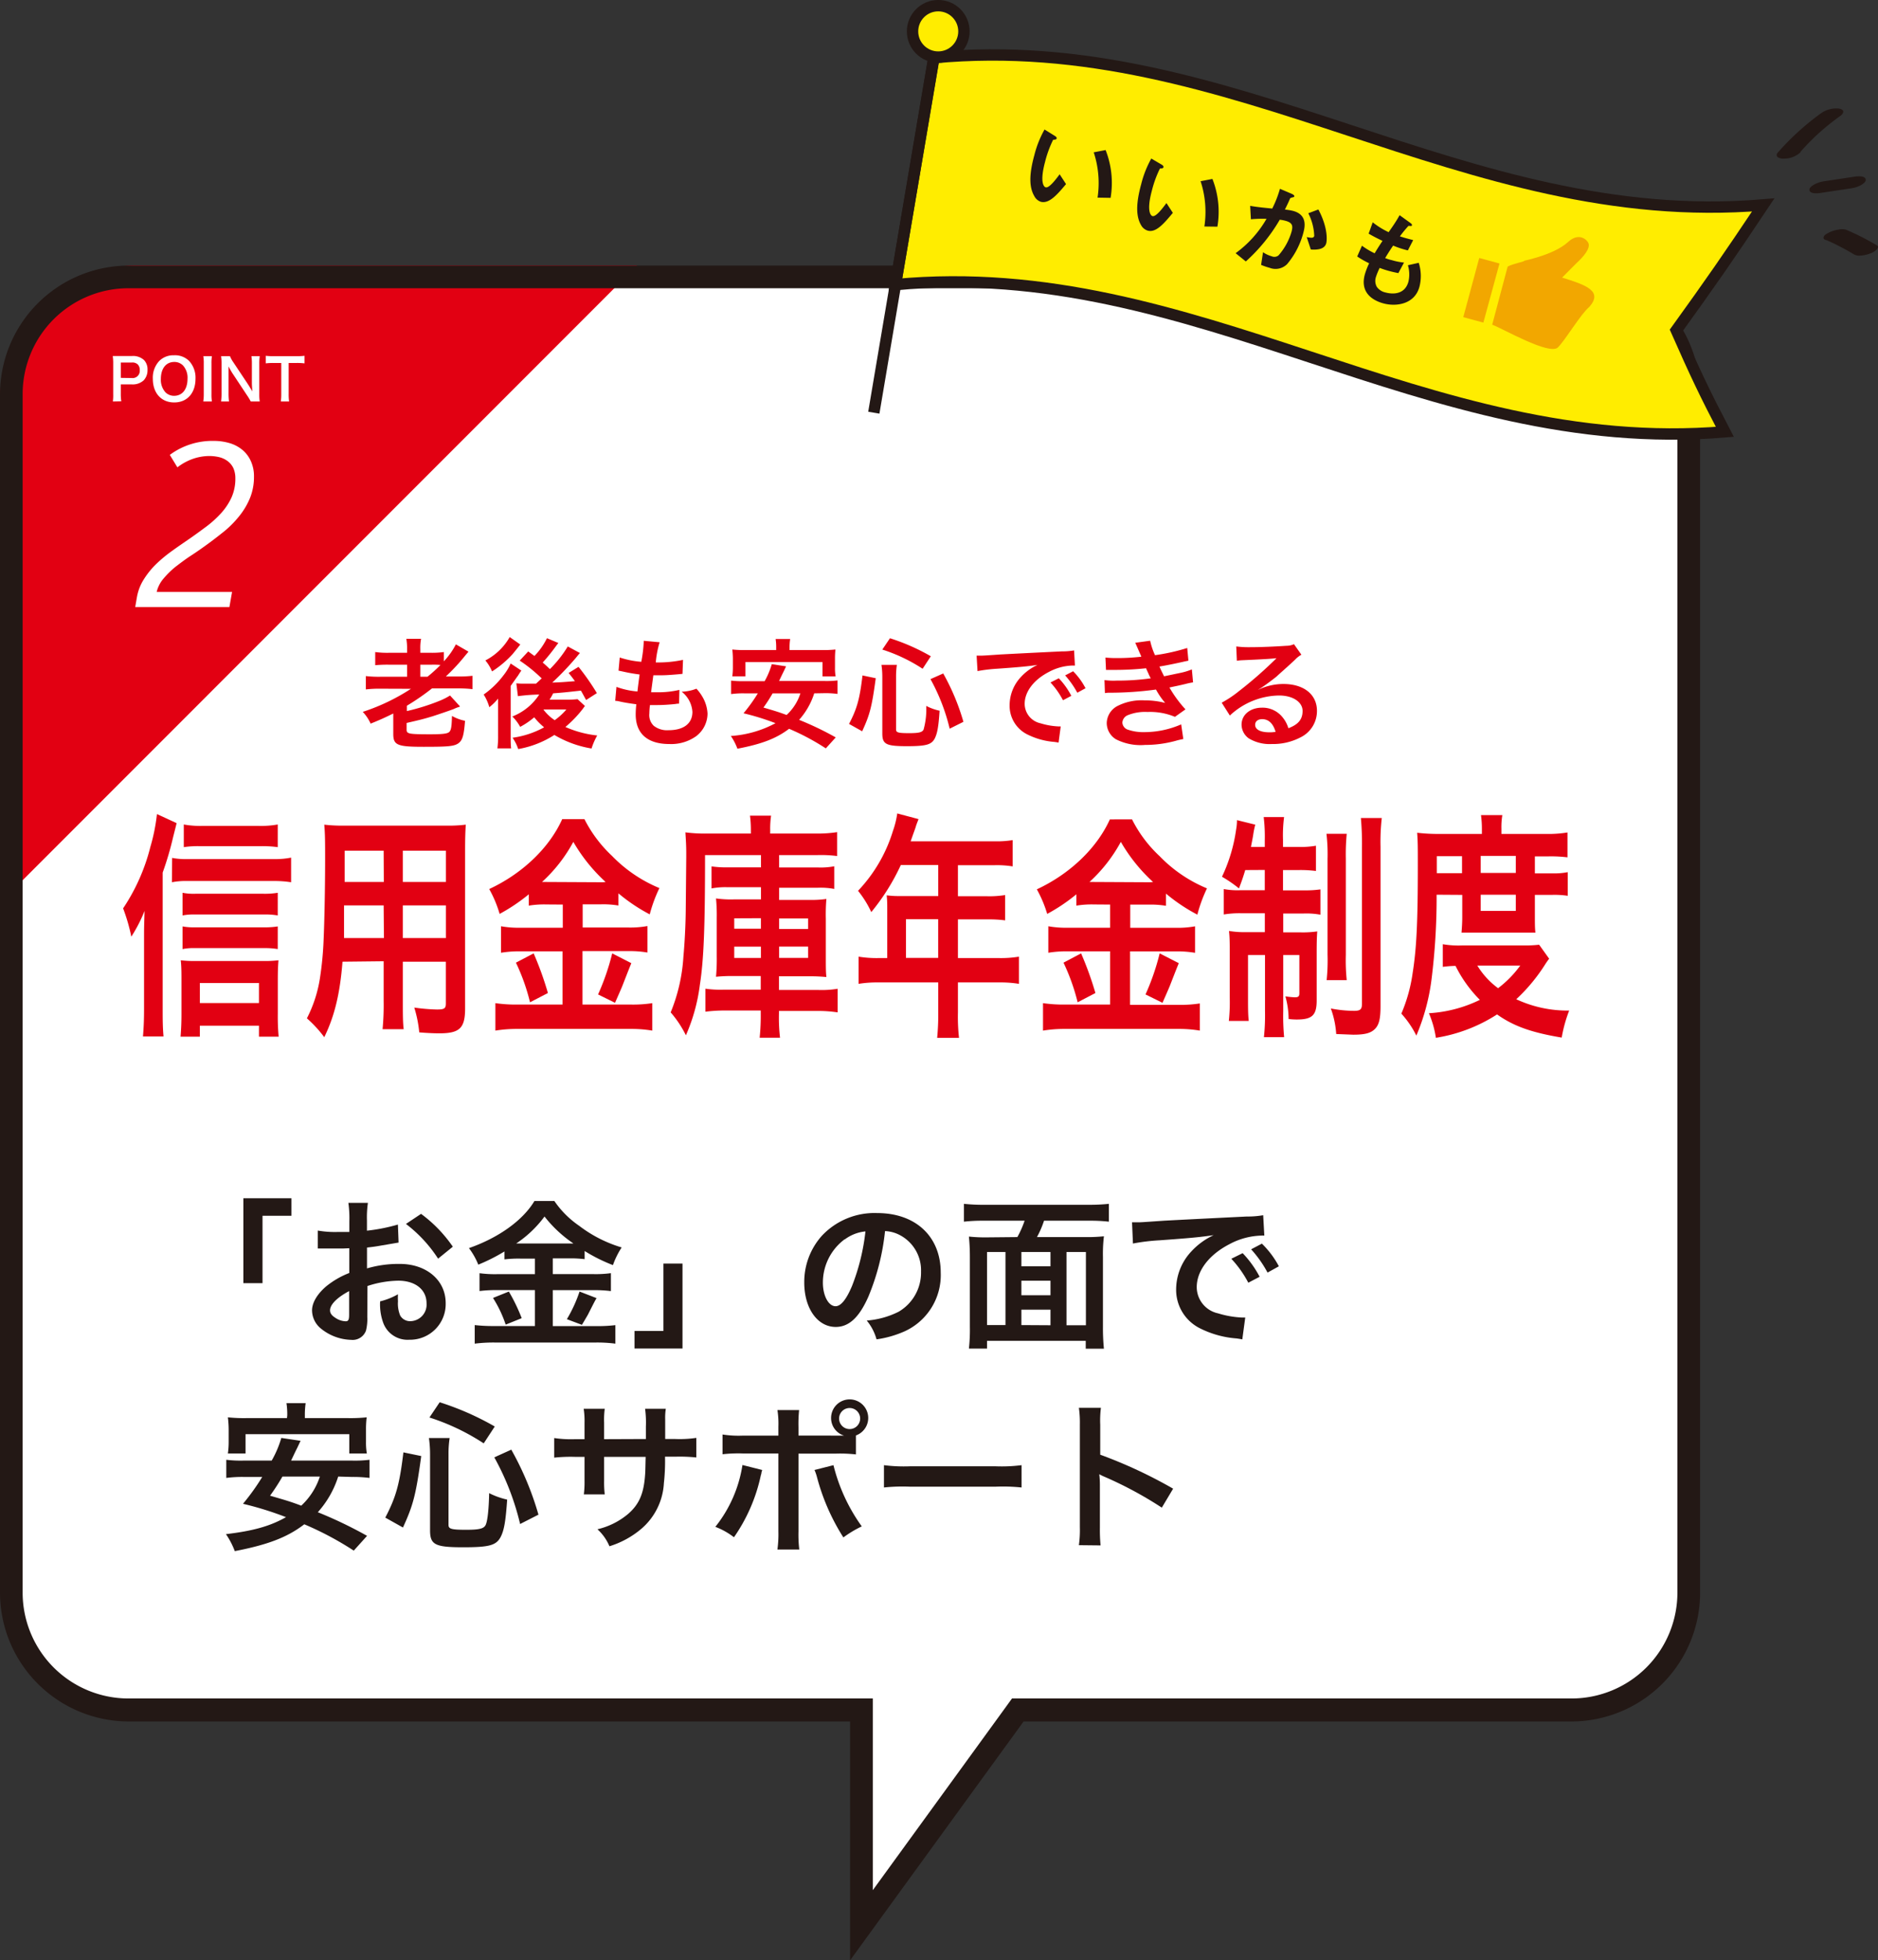 <svg xmlns="http://www.w3.org/2000/svg" viewBox="0 0 331.79 346.15"><rect x="0" y="0" width="331.79" height="346.15" fill="#333333" stroke="none"/><defs><style>.cls-1{fill:#fff;}.cls-2{fill:#e20012;}.cls-3{fill:#231815;}.cls-4{fill:#ffed00;}.cls-4,.cls-5{stroke:#231815;stroke-miterlimit:10;stroke-width:2.01px;}.cls-5{fill:none;}.cls-6{fill:#f2a700;}</style></defs><g id="レイヤー_2" data-name="レイヤー 2"><g id="レイヤー_4" data-name="レイヤー 4"><path class="cls-1" d="M152.19,302H22.7A20.71,20.71,0,0,1,2,281.26V69.58A20.71,20.71,0,0,1,22.7,48.89h255a20.72,20.72,0,0,1,20.69,20.69V281.26A20.72,20.72,0,0,1,277.67,302H179.81l-27.62,38Z"/><path class="cls-2" d="M24.05,46.88A24.13,24.13,0,0,0,0,70.94v88.5L112.55,46.88Z"/><path class="cls-3" d="M277.67,50.9a18.7,18.7,0,0,1,18.68,18.68V281.26a18.7,18.7,0,0,1-18.68,18.68H178.79l-1.2,1.66L154.2,333.79V299.94H22.7A18.7,18.7,0,0,1,4,281.26V69.58A18.7,18.7,0,0,1,22.7,50.9h255m0-4H22.7A22.77,22.77,0,0,0,0,69.58V281.26A22.77,22.77,0,0,0,22.7,304H150.18v42.19L180.84,304h96.83a22.76,22.76,0,0,0,22.69-22.7V69.58a22.76,22.76,0,0,0-22.69-22.7Z"/><path class="cls-2" d="M67.18,121.62a19.88,19.88,0,0,0-2.55.13v-2.36a19.6,19.6,0,0,0,2.55.12h4.74v-2.13h-3.2a24.13,24.13,0,0,0-2.43.09v-2.32a16.24,16.24,0,0,0,2.45.13h3.18v-.61a10.34,10.34,0,0,0-.13-1.86h2.6a8.85,8.85,0,0,0-.13,1.9v.57h1.83a15.8,15.8,0,0,0,2.32-.13v1.64a13,13,0,0,0,2.13-3l2.23,1.29-.59.7a34.84,34.84,0,0,1-3.41,3.68h2.3a18.46,18.46,0,0,0,2.4-.12v2.36a20.17,20.17,0,0,0-2.51-.13H76.32a41.94,41.94,0,0,1-4.44,3.06v.94a37.63,37.63,0,0,0,5.63-1.75,11.82,11.82,0,0,0,2-1l1.77,1.94a2.3,2.3,0,0,1-.4.15,5.9,5.9,0,0,0-.72.3c-.65.25-2.67.94-3.73,1.28-1.62.49-2.19.63-4.59,1.18v1.2c0,.72.38.8,4.17.8,2.19,0,3.08-.1,3.39-.44s.4-.95.45-2.8a7.77,7.77,0,0,0,2.31.86c-.21,2.66-.46,3.48-1.22,4s-2,.59-6.09.59c-4.68,0-5.37-.29-5.37-2.29V126c-1.46.72-2.34,1.12-4,1.79a7.49,7.49,0,0,0-1.39-2.08,35.84,35.84,0,0,0,8.51-4.07Zm8.34-2.11a25.78,25.78,0,0,0,2.3-2.08,12.82,12.82,0,0,0-1.56-.05h-2v2.13Z"/><path class="cls-2" d="M88,123.37a10.21,10.21,0,0,1-1.55,1.52,8.38,8.38,0,0,0-1-2.24,15.44,15.44,0,0,0,3.5-3.39,9.61,9.61,0,0,0,1.27-2.09l1.89,1.25c-.19.25-.38.55-.57.86,0,0-.12.17-.25.34-.38.55-.9,1.26-1.07,1.52v8.53c0,1.18,0,1.79.08,2.49H87.88a16.8,16.8,0,0,0,.12-2.32V126Zm3.92-9.55c-.78,1-.8,1-1.32,1.65a17.88,17.88,0,0,1-3.67,3.1,7.35,7.35,0,0,0-1.18-1.94,10.42,10.42,0,0,0,4.3-4.13Zm6.73-.27c-.19.23-.19.23-.55.72A33.49,33.49,0,0,1,95.88,117c.59.51.8.7,1.27,1.16a20.84,20.84,0,0,0,3.16-4l2.15,1.16c-.15.15-.3.34-.76.9a51.55,51.55,0,0,1-4.13,4.32c1.64-.06,1.64-.06,4-.25-.33-.46-.52-.72-1.11-1.45l1.75-1.08a42,42,0,0,1,3.24,4.64l-1.9,1.22c-.5-.91-.63-1.16-.92-1.66-3,.33-3,.33-4.91.48a8.94,8.94,0,0,1-.63,1.12h3.24a16.9,16.9,0,0,0,1.71-.09l1.3,1.2c-.14.19-.19.24-.33.45a20.22,20.22,0,0,1-3.12,3.26,18.8,18.8,0,0,0,5.62,1.5,11.88,11.88,0,0,0-1,2.3,18.82,18.82,0,0,1-6.57-2.39,17.33,17.33,0,0,1-6.39,2.49,7.45,7.45,0,0,0-1-2,16,16,0,0,0,5.58-1.84,11.87,11.87,0,0,1-1.75-1.77,13.58,13.58,0,0,1-2.48,1.69,7.46,7.46,0,0,0-1.39-1.83,10,10,0,0,0,4.76-3.88,32.25,32.25,0,0,0-3.77.29l-.28-2.27a12.29,12.29,0,0,0,1.29.06h.76c.31,0,.31,0,1.43,0l1-.93a27,27,0,0,0-3.88-3.14l1.5-1.62,1.1.8a12,12,0,0,0,2.21-3.14ZM96,125.29a7.92,7.92,0,0,0,2,1.89,11.23,11.23,0,0,0,2.06-1.89Z"/><path class="cls-2" d="M108.91,121.3a13.91,13.91,0,0,0,3.71.81c.08-.76.27-2.18.38-3a29.61,29.61,0,0,1-3-.53l-.72-.15.21-2.32a16.06,16.06,0,0,0,3.81.76,24.37,24.37,0,0,0,.43-3.5.64.64,0,0,0,0-.21l2.81.26a16.85,16.85,0,0,0-.68,3.56,21.06,21.06,0,0,0,4.81-.45l-.09,2.47-.84.08c-1.52.13-2.19.17-3,.17l-1.31,0c-.21,1.54-.27,2-.4,3l1,0a16.53,16.53,0,0,0,4-.42l-.06,2.43a2.8,2.8,0,0,0-.63.06c-.93.1-2.17.19-3.17.19-.33,0-.52,0-1.34,0a13.21,13.21,0,0,0-.11,1.49,2.61,2.61,0,0,0,.78,2.17,3.81,3.81,0,0,0,2.61.78c2.68,0,4.22-1.18,4.22-3.24a4.9,4.9,0,0,0-1.9-3.56,7.86,7.86,0,0,0,2.61-.53,7.78,7.78,0,0,1,1,1.33A6.51,6.51,0,0,1,125,126a5.05,5.05,0,0,1-2,4,7.61,7.61,0,0,1-4.76,1.39c-3.84,0-5.93-1.84-5.93-5.23a15.37,15.37,0,0,1,.11-1.79c-1.26-.17-2.09-.3-2.93-.49a3.76,3.76,0,0,0-.8-.12Z"/><path class="cls-2" d="M143.85,122.44a12.85,12.85,0,0,1-2.67,4.68,55,55,0,0,1,6.47,3.1l-1.75,1.94a41.73,41.73,0,0,0-6.49-3.46c-2.26,1.71-4.77,2.68-9.13,3.52a10,10,0,0,0-1.16-2.25,19.35,19.35,0,0,0,7.89-2.26,44.28,44.28,0,0,0-5.65-1.75,29.49,29.49,0,0,0,2.53-3.52h-2.43a15.17,15.17,0,0,0-2.29.13v-2.38a16,16,0,0,0,2.29.1h3.63a13.81,13.81,0,0,0,1.26-3l2.53.38-.42.89c-.27.54-.27.54-.82,1.7h8a16,16,0,0,0,2.32-.1v2.38a15.89,15.89,0,0,0-2.32-.13Zm-6.72-8a9.8,9.8,0,0,0-.1-1.6h2.57a10,10,0,0,0-.11,1.58v.38h5.69a20.81,20.81,0,0,0,2.42-.1,14.06,14.06,0,0,0-.08,1.62v1.56a8.29,8.29,0,0,0,.11,1.56h-2.32v-2.53H131.7v2.53h-2.32a11.8,11.8,0,0,0,.1-1.56v-1.56a15.14,15.14,0,0,0-.1-1.62,20.6,20.6,0,0,0,2.42.1h5.33Zm-.63,8a28.34,28.34,0,0,1-1.62,2.51c2.08.61,2.59.76,4.09,1.31a8.89,8.89,0,0,0,2.44-3.82Z"/><path class="cls-2" d="M150,127.84c1.41-2.7,1.88-4.37,2.38-8.56l2.34.49c-.69,5.1-1.05,6.44-2.4,9.37Zm8.31,1c0,.52.4.63,2.33.63,1.69,0,2.3-.15,2.53-.63a13.39,13.39,0,0,0,.47-4.18,9.46,9.46,0,0,0,2.36.85c-.19,2.84-.4,4-.87,4.93-.59,1.07-1.52,1.33-4.89,1.33-3.73,0-4.36-.34-4.36-2.26v-9.95a14.59,14.59,0,0,0-.15-2.15h2.72a13.92,13.92,0,0,0-.14,2.09ZM163,118.1a28.93,28.93,0,0,0-7.12-3.39l1.35-2a36.49,36.49,0,0,1,7.22,3.18Zm4.78,10.58a34.63,34.63,0,0,0-3.39-8.75l2.25-1a39.76,39.76,0,0,1,3.57,8.54Z"/><path class="cls-2" d="M172.54,115.78l.8,0c.38,0,.38,0,3.48-.21,1.54-.08,5.14-.27,10.77-.54a12.39,12.39,0,0,0,2.17-.17l.15,2.67-.45,0a9.39,9.39,0,0,0-4.17,1.14c-2.68,1.39-4.26,3.5-4.26,5.63a3.54,3.54,0,0,0,2.81,3.43,12.59,12.59,0,0,0,3.14.55s.21,0,.42,0l-.38,2.86c-.28-.06-.32-.06-.72-.12a12.89,12.89,0,0,1-4.93-1.39,5.64,5.64,0,0,1-3-5.08,7.31,7.31,0,0,1,2-5,9.14,9.14,0,0,1,2.93-2.13c-1.71.25-3,.38-7.1.67a28.3,28.3,0,0,0-3.5.42Zm14.52,4a13.3,13.3,0,0,1,2.21,3.1l-1.47.78a14.47,14.47,0,0,0-2.21-3.14Zm3.27,2.55a16.07,16.07,0,0,0-2.15-3.06l1.41-.73a12.08,12.08,0,0,1,2.19,3Z"/><path class="cls-2" d="M195.3,116.12a18.46,18.46,0,0,0,2,.09,37.13,37.13,0,0,0,4.34-.24,4.61,4.61,0,0,0-.23-.54c-.53-1.23-.82-1.88-.85-1.92l2.64-.36a11.85,11.85,0,0,0,.86,2.55,34.58,34.58,0,0,0,5.69-1.27l.21,2.24-.71.15c-1.42.33-3.75.8-4.41.88.34.78.47,1,.82,1.73l2.91-.61a11,11,0,0,0,2-.61l.21,2.29c-.4.07-.84.15-1.32.28-.87.21-1.56.36-2.07.46l-.78.17a21.39,21.39,0,0,0,2.83,3.86l-1.86,1.32a11.38,11.38,0,0,0-4.85-.86,8.13,8.13,0,0,0-3.54.59,1.52,1.52,0,0,0-.9,1.29,1.4,1.4,0,0,0,.9,1.22,8.4,8.4,0,0,0,3,.46,16.34,16.34,0,0,0,6.49-1.37l.38,2.59a13,13,0,0,0-1.37.32,20.49,20.49,0,0,1-5.4.72,9.59,9.59,0,0,1-5.14-1,3.38,3.38,0,0,1-1.62-2.88,3.5,3.5,0,0,1,1.77-2.93,9.35,9.35,0,0,1,4.91-1.06,14.18,14.18,0,0,1,3.64.45,13.76,13.76,0,0,1-1.62-2.36,60.75,60.75,0,0,1-8.15.56c-.36,0-.51,0-.87.07l-.08-2.3a11.71,11.71,0,0,0,2.17.09,42,42,0,0,0,6-.4c-.12-.26-.21-.38-.38-.78s-.27-.57-.44-1a50.65,50.65,0,0,1-5.65.29c-.88,0-1,0-1.43,0Z"/><path class="cls-2" d="M222.33,121.79a10.23,10.23,0,0,1,4.42-1c3.6,0,5.92,1.85,5.92,4.74a5.16,5.16,0,0,1-2.86,4.66,10.45,10.45,0,0,1-5.1,1.2,7.15,7.15,0,0,1-4.09-1,3,3,0,0,1-1.27-2.42c0-1.75,1.52-3,3.63-3a4.52,4.52,0,0,1,3.64,1.73,5.42,5.42,0,0,1,1,1.9c1.75-.66,2.51-1.56,2.51-3.06s-1.62-2.72-4.17-2.72a13,13,0,0,0-8.68,3.54l-1.44-2.27a19.64,19.64,0,0,0,3-2,72.61,72.61,0,0,0,6.3-5.48l.38-.38,0,0c-.8.1-2.14.19-6,.36a7.51,7.51,0,0,0-1,.1l-.11-2.53a18.08,18.08,0,0,0,2.49.13c1.79,0,4.36-.11,6.41-.25a3.14,3.14,0,0,0,1.3-.28l1.31,1.86a4.39,4.39,0,0,0-1.1.86c-1.05,1-2.59,2.34-3.3,3-.38.32-1.9,1.46-2.32,1.73a8.1,8.1,0,0,1-.87.55ZM223,127c-.76,0-1.25.38-1.25,1,0,.84.95,1.32,2.51,1.32a6,6,0,0,0,1.1-.08C224.94,127.79,224.14,127,223,127Z"/><path class="cls-3" d="M43,226.6v-15h8.48v3.1H46.38V226.6Z"/><path class="cls-3" d="M64.89,232.56a8.45,8.45,0,0,1-.23,2.41,2.5,2.5,0,0,1-2.61,1.64,8.82,8.82,0,0,1-5.36-2,4.18,4.18,0,0,1-1.56-3.21c0-1.33.88-2.83,2.44-4.19a15.06,15.06,0,0,1,4.14-2.41l0-4.37-1.16.05c-.43,0-.82,0-1.53,0l-1.56,0-.71,0c-.12,0-.34,0-.6,0l0-3.17a17.57,17.57,0,0,0,3.44.25c.28,0,.59,0,1,0l1.13,0v-1.88a19.68,19.68,0,0,0-.17-3.26H65a17.58,17.58,0,0,0-.17,3.09v1.82a32.2,32.2,0,0,0,5.47-1.08l.12,3.18-3,.51c-.94.17-1.5.25-2.58.37v3.68a19.88,19.88,0,0,1,5.78-.79c4.74,0,8.12,2.89,8.12,6.92a6.3,6.3,0,0,1-6.44,6.47,4.57,4.57,0,0,1-4.65-3.15,9.41,9.41,0,0,1-.49-3.63,12.12,12.12,0,0,0,3.15-1.25,11.23,11.23,0,0,0,0,1.25,5.56,5.56,0,0,0,.39,2.5,2,2,0,0,0,1.79,1,2.92,2.92,0,0,0,2.87-3.15c0-2.44-2-4-5-4a18.25,18.25,0,0,0-5.44.94ZM61.68,228c-2.13,1.13-3.37,2.38-3.37,3.4,0,.49.28.91.93,1.31a3.4,3.4,0,0,0,1.82.62c.48,0,.62-.25.62-1.19Zm15.72-5.73a24.28,24.28,0,0,0-5.68-6.13l2.67-1.78A24.18,24.18,0,0,1,80,220.16Z"/><path class="cls-3" d="M91.9,222.26a20.38,20.38,0,0,0-2.78.14V221a31.66,31.66,0,0,1-4.62,2.33,12.64,12.64,0,0,0-1.65-2.92c5.28-1.85,9.53-4.91,11.57-8.32h3.52a16.76,16.76,0,0,0,4.37,4.37,23.3,23.3,0,0,0,7.52,3.83,14.37,14.37,0,0,0-1.54,3.12,29,29,0,0,1-5-2.49v1.44a19.93,19.93,0,0,0-2.78-.14H97.66V225h7.17a19.44,19.44,0,0,0,3.1-.17V228a23.19,23.19,0,0,0-3.13-.17H97.66v6.35h7.71a25.44,25.44,0,0,0,3.35-.17v3.27a24.77,24.77,0,0,0-3.4-.2H87.39a26.48,26.48,0,0,0-3.52.2V234a29.23,29.23,0,0,0,3.52.17h7.12v-6.35H87.79a24,24,0,0,0-3.07.17v-3.15a20.15,20.15,0,0,0,3.09.17h6.7v-2.75Zm-2,5.82a31.93,31.93,0,0,1,2.27,4.7l-2.83,1.14a21.16,21.16,0,0,0-2.24-4.71Zm1.93-8.49,8.8,0a6.73,6.73,0,0,0,.68,0,22.37,22.37,0,0,1-5.11-4.76,19.88,19.88,0,0,1-5,4.76Zm13.56,9.65c-.37.65-.37.65-1.42,2.72-.08.17-.19.37-1.16,2l-2.66-1a24.71,24.71,0,0,0,2.24-4.88Z"/><path class="cls-3" d="M120.58,223.14v15H112.1v-3.1h5.11V223.14Z"/><path class="cls-3" d="M153.41,229c-1.62,3.66-3.43,5.33-5.76,5.33-3.23,0-5.56-3.29-5.56-7.85a12.21,12.21,0,0,1,3.12-8.26,12.74,12.74,0,0,1,9.76-4c6.81,0,11.23,4.14,11.23,10.52a10.91,10.91,0,0,1-6.89,10.58,18.4,18.4,0,0,1-4.45,1.2,8.92,8.92,0,0,0-1.73-3.32,15.13,15.13,0,0,0,5.64-1.56,8,8,0,0,0,3.95-7.09,7,7,0,0,0-3.49-6.3,6.18,6.18,0,0,0-2.87-.85A41.06,41.06,0,0,1,153.41,229Zm-4.17-10.16a9.53,9.53,0,0,0-3.86,7.66c0,2.33,1,4.17,2.24,4.17.94,0,1.91-1.19,2.93-3.63a37.66,37.66,0,0,0,2.35-9.58A7.24,7.24,0,0,0,149.24,218.88Z"/><path class="cls-3" d="M179.74,218.46a17.57,17.57,0,0,0,1.28-2.89h-7.23a29,29,0,0,0-3.49.17v-3.15a31.47,31.47,0,0,0,3.46.17h18.69a32.54,32.54,0,0,0,3.46-.17v3.15a29.17,29.17,0,0,0-3.46-.17h-8a16.59,16.59,0,0,1-1.25,2.89h8.48a27.81,27.81,0,0,0,3.35-.14,26.5,26.5,0,0,0-.17,3.66v12.34a36.65,36.65,0,0,0,.17,3.85h-3.21v-1.39H174.38v1.37h-3.2a30.21,30.21,0,0,0,.17-3.86V222c0-1.39-.06-2.47-.17-3.63a27.42,27.42,0,0,0,3.34.14Zm-2.1,2.64h-3.26V234h3.26Zm2.81,2.52h5.14V221.1h-5.14Zm5.14,2.55h-5.14v2.56h5.14Zm0,7.86v-2.75h-5.14V234Zm2.83,0h3.43V221.1h-3.43Z"/><path class="cls-3" d="M200,215.85c.62,0,.93,0,1.07,0,.52,0,.52,0,4.69-.29,2.07-.11,6.92-.36,14.49-.73a16,16,0,0,0,2.92-.23l.2,3.6a4.16,4.16,0,0,0-.6,0,12.59,12.59,0,0,0-5.61,1.54c-3.6,1.87-5.73,4.7-5.73,7.57a4.76,4.76,0,0,0,3.77,4.62,17.05,17.05,0,0,0,4.23.74s.28,0,.57,0l-.52,3.86c-.36-.08-.42-.08-1-.17a17.21,17.21,0,0,1-6.64-1.87,7.59,7.59,0,0,1-4.05-6.84,9.86,9.86,0,0,1,2.69-6.66,12.56,12.56,0,0,1,3.94-2.87c-2.29.34-4,.51-9.56.91a35.12,35.12,0,0,0-4.7.57Zm19.54,5.45a18.1,18.1,0,0,1,3,4.17l-2,1.05a19.18,19.18,0,0,0-3-4.23Zm4.4,3.43a20.43,20.43,0,0,0-2.9-4.11l1.9-1a16.12,16.12,0,0,1,3,4Z"/><path class="cls-3" d="M59.75,260.75a17.28,17.28,0,0,1-3.6,6.3,75.21,75.21,0,0,1,8.7,4.17l-2.35,2.61a56,56,0,0,0-8.74-4.65c-3,2.3-6.41,3.6-12.28,4.74a14.12,14.12,0,0,0-1.56-3c4.82-.57,7.83-1.42,10.61-3a57.8,57.8,0,0,0-7.6-2.36,40.13,40.13,0,0,0,3.4-4.74H43.07a22.22,22.22,0,0,0-3.09.17v-3.2a21,21,0,0,0,3.09.14H48a18.29,18.29,0,0,0,1.7-4l3.4.51-.56,1.19c-.37.74-.37.74-1.11,2.3H62.16a21.1,21.1,0,0,0,3.12-.14v3.2a23.34,23.34,0,0,0-3.12-.17Zm-9-10.8a12.91,12.91,0,0,0-.14-2.16H54a14.22,14.22,0,0,0-.14,2.13v.51h7.66a27.52,27.52,0,0,0,3.26-.14,17.07,17.07,0,0,0-.12,2.18v2.1a11.2,11.2,0,0,0,.15,2.1H61.71v-3.4H43.38v3.4H40.26a14.27,14.27,0,0,0,.14-2.1v-2.1a18.38,18.38,0,0,0-.14-2.18,27.1,27.1,0,0,0,3.26.14H50.7Zm-.85,10.8a37.5,37.5,0,0,1-2.19,3.38c2.81.82,3.49,1,5.51,1.76a12.07,12.07,0,0,0,3.29-5.14Z"/><path class="cls-3" d="M68.07,268c1.9-3.64,2.52-5.88,3.2-11.52l3.15.65c-.94,6.87-1.42,8.68-3.23,12.62Zm11.17,1.3c0,.71.54.85,3.15.85,2.27,0,3.09-.2,3.41-.85s.56-2.67.62-5.62a13.55,13.55,0,0,0,3.18,1.14c-.26,3.83-.54,5.45-1.17,6.64-.79,1.44-2,1.78-6.58,1.78-5,0-5.87-.45-5.87-3V256.84a20.56,20.56,0,0,0-.2-2.89h3.66a17.74,17.74,0,0,0-.2,2.8Zm6.22-14.41a39.3,39.3,0,0,0-9.59-4.57l1.81-2.69a49.73,49.73,0,0,1,9.73,4.28Zm6.43,14.24a46.22,46.22,0,0,0-4.56-11.77l3-1.36a53.31,53.31,0,0,1,4.8,11.48Z"/><path class="cls-3" d="M114.11,254.12l0-1.28v-.91a18.63,18.63,0,0,0-.14-3.15h3.66a10.19,10.19,0,0,0-.11,1.9c0,1.73,0,1.73,0,3.44h1.81a20.14,20.14,0,0,0,3.69-.2v3.46a27.69,27.69,0,0,0-3.63-.14h-1.9a35.3,35.3,0,0,1-.2,4.68,11.4,11.4,0,0,1-4.08,8.14,16,16,0,0,1-5.54,3,8.43,8.43,0,0,0-2.12-3,13,13,0,0,0,5.41-2.7c1.93-1.67,2.76-3.54,3-6.8.06-.66.06-1.34.11-3.29h-7.34v4.25a18.34,18.34,0,0,0,.11,2.38h-3.69a17.64,17.64,0,0,0,.12-2.44v-4.19h-1.73a27.6,27.6,0,0,0-3.63.14v-3.46a20,20,0,0,0,3.68.2h1.68v-2.84a14.4,14.4,0,0,0-.15-2.53h3.72a14.7,14.7,0,0,0-.11,2.44v2.93Z"/><path class="cls-3" d="M134.66,259.59c-.06.17-.09.34-.12.4s0,.22-.11.48a30,30,0,0,1-4.76,11,12.64,12.64,0,0,0-3.29-1.84,23.08,23.08,0,0,0,4.79-10.92Zm12.9-6.07c.6,0,.88,0,1.56,0a3.24,3.24,0,0,1-2.29-3.12,3.28,3.28,0,1,1,4.39,3.09v3.35a25,25,0,0,0-3.6-.14h-6.55v13.76a22.33,22.33,0,0,0,.14,3.17h-3.86a20.15,20.15,0,0,0,.17-3.2V256.67h-6.29a24.88,24.88,0,0,0-3.58.14v-3.49a18.15,18.15,0,0,0,3.63.2h6.24v-1.59a15.52,15.52,0,0,0-.17-2.92h3.83a23.85,23.85,0,0,0-.11,3v1.5Zm-.31,5.22a31.4,31.4,0,0,0,5,10.81A19.66,19.66,0,0,0,149,271.5a37.66,37.66,0,0,1-4.65-10.6,8.53,8.53,0,0,0-.45-1.31Zm1-8.37a1.86,1.86,0,1,0,3.71,0,1.86,1.86,0,0,0-3.71,0Z"/><path class="cls-3" d="M156.17,258.74a27.75,27.75,0,0,0,4.59.2h15.12a27.89,27.89,0,0,0,4.6-.2v3.94a31.67,31.67,0,0,0-4.63-.14H160.79a31.42,31.42,0,0,0-4.62.14Z"/><path class="cls-3" d="M190.61,272.87a19.4,19.4,0,0,0,.17-3.18V251.51a18.8,18.8,0,0,0-.17-2.9h3.89a18,18,0,0,0-.12,3v5.28a83.31,83.31,0,0,1,12.88,6l-2,3.35a67.65,67.65,0,0,0-10.05-5.42,9.67,9.67,0,0,1-1-.48,15.5,15.5,0,0,1,.11,1.93v7.49a29.63,29.63,0,0,0,.12,3.15Z"/><path class="cls-2" d="M28.74,178.14c0,1.81,0,3.2.15,4.89H25.26c.13-1.64.19-2.87.19-4.93V165.54c0-1.48,0-1.61.09-4.68a26.43,26.43,0,0,1-2.34,4.55,32.13,32.13,0,0,0-1.45-5,34.51,34.51,0,0,0,4.81-10.83,33.37,33.37,0,0,0,1.17-5.82l3.47,1.6c-.09.42-.31,1.26-.63,2.53a55.08,55.08,0,0,1-1.83,6.2Zm1.67-26.64a12.49,12.49,0,0,0,2.63.21H48.43a14.25,14.25,0,0,0,3-.26v4.35a19.14,19.14,0,0,0-3-.22H33a12.54,12.54,0,0,0-2.63.22Zm4.9,31.57H31.9c.09-1.09.16-2.36.16-3.92v-5.94c0-1.35,0-2.62-.13-3.63a20,20,0,0,0,2.59.13h12a20.24,20.24,0,0,0,2.68-.13c-.09,1.06-.12,2.07-.12,3.59v5.9a39.29,39.29,0,0,0,.15,4H45.75v-1.94H35.31Zm13.76-21.41a13.25,13.25,0,0,0-2.47-.17H34.49a10.67,10.67,0,0,0-2.24.17v-4a10.09,10.09,0,0,0,2.24.17H46.57a14,14,0,0,0,2.5-.17Zm0,5.94a13.44,13.44,0,0,0-2.44-.17H34.49a9.92,9.92,0,0,0-2.24.17v-4a11.12,11.12,0,0,0,2.24.16H46.6a14.51,14.51,0,0,0,2.47-.16Zm0-18a20.43,20.43,0,0,0-3.1-.17H35.31a16.65,16.65,0,0,0-2.84.17v-4a16.08,16.08,0,0,0,3.13.25H45.72a17,17,0,0,0,3.35-.25Zm-3.32,27.53v-3.54H35.31v3.54Z"/><path class="cls-2" d="M60.51,169.83c-.44,5.61-1.39,9.58-3.22,13.33a21.58,21.58,0,0,0-3.07-3.33,23.24,23.24,0,0,0,2.31-7.13,58.76,58.76,0,0,0,.63-6.45c.16-3.54.28-9.53.28-14.5,0-3,0-4.39-.15-6.12a27.39,27.39,0,0,0,3.63.17H78.66a25.73,25.73,0,0,0,3.63-.17c-.09,1.44-.12,2.49-.12,4.77v27.7c0,3.5-1,4.38-4.56,4.38-1,0-2.59-.08-3.54-.17a21.51,21.51,0,0,0-.88-4.38,32.72,32.72,0,0,0,4,.34c1.3,0,1.58-.17,1.58-1.06v-7.38H71.17v6.92c0,2.44,0,3.79.15,5H67.59a45.4,45.4,0,0,0,.19-5v-7Zm7.27-9.94h-7c0,1.22,0,2.06,0,2.65,0,2,0,2.28,0,3.12h7.05Zm0-9.66H60.89v4.34l0,1.18h6.92Zm11,5.52v-5.52H71.17v5.52Zm0,9.91v-5.77H71.17v5.77Z"/><path class="cls-2" d="M96.52,159.72a16.64,16.64,0,0,0-3.1.21v-2a31.74,31.74,0,0,1-5.15,3.46A20.84,20.84,0,0,0,86.43,157c5.89-2.74,10.63-7.3,12.9-12.35h3.92a23.26,23.26,0,0,0,4.87,6.49,24.87,24.87,0,0,0,8.38,5.69,25.41,25.41,0,0,0-1.71,4.64,30.47,30.47,0,0,1-5.53-3.71v2.15a16.2,16.2,0,0,0-3.1-.21h-3.22v4.09h8a16.67,16.67,0,0,0,3.44-.26v4.68a18.71,18.71,0,0,0-3.47-.25h-8v9.44h8.6a22.18,22.18,0,0,0,3.73-.25V182a22.09,22.09,0,0,0-3.8-.3h-20a23.61,23.61,0,0,0-3.92.3v-4.85a25.61,25.61,0,0,0,3.92.25h7.94V168H91.94a19.54,19.54,0,0,0-3.42.25v-4.68a17.47,17.47,0,0,0,3.45.26h7.46v-4.09Zm-2.24,8.64a57.3,57.3,0,0,1,2.52,7L93.64,177a35.73,35.73,0,0,0-2.49-7Zm2.15-12.61,9.8.05a5.06,5.06,0,0,0,.76-.05,29.92,29.92,0,0,1-5.7-7.08,26.72,26.72,0,0,1-5.53,7.08Zm15.11,14.34c-.41,1-.41,1-1.58,4-.1.25-.22.54-1.3,3l-3-1.48a41.72,41.72,0,0,0,2.5-7.25Z"/><path class="cls-2" d="M124.56,151c0,12.77-.22,18.42-.91,22.89a32.09,32.09,0,0,1-2.47,8.94,18.74,18.74,0,0,0-2.69-4.05,30.64,30.64,0,0,0,2.25-9.86c.22-2.37.38-5.44.41-8.1l.09-9.49v-.67c0-1.26-.06-2.23-.15-3.67a26.6,26.6,0,0,0,3.88.21h7.69v-.71a18.25,18.25,0,0,0-.16-2.45h3.73a15.78,15.78,0,0,0-.16,2.49v.67h8.19a22.16,22.16,0,0,0,3.64-.25v4.22a22.56,22.56,0,0,0-3.42-.17h-6.83v2.19h6.86a12.72,12.72,0,0,0,2.88-.21v4a12.89,12.89,0,0,0-2.88-.21h-6.86v2.15H143a18.37,18.37,0,0,0,3-.17,32.43,32.43,0,0,0-.1,3.5V169c0,1.85,0,2.61.1,3.54a27.54,27.54,0,0,0-3-.13h-5.38v2.41h6.86a17.09,17.09,0,0,0,3.51-.21v4.17a23.3,23.3,0,0,0-3.7-.25h-6.67V179a29.87,29.87,0,0,0,.19,4.25h-3.6a37.78,37.78,0,0,0,.19-4.3v-.5h-6.2a27.54,27.54,0,0,0-3.57.21V174.6a18.89,18.89,0,0,0,3.22.17h6.55v-2.41h-4.9a29.46,29.46,0,0,0-3,.13,34.63,34.63,0,0,0,.13-3.62v-6.79a31,31,0,0,0-.13-3.42,18.66,18.66,0,0,0,3.07.17h4.87v-2.15h-5.85a12.94,12.94,0,0,0-2.88.21V153a17.72,17.72,0,0,0,2.91.17h5.82V151Zm5.16,11.17V164h4.71v-1.85Zm0,5v2h4.71v-2Zm7.93-3.12h5.12v-1.85h-5.12Zm0,5.11h5.12v-2h-5.12Z"/><path class="cls-2" d="M156.75,160.56c0-.93,0-1.56-.1-2.45a16.28,16.28,0,0,0,2.22.13h6.89v-5.48h-6.61a38.25,38.25,0,0,1-5.22,8.31,17.88,17.88,0,0,0-2.34-3.76,26.59,26.59,0,0,0,6.17-10.58,15.71,15.71,0,0,0,.76-3.08l3.76,1c-.19.5-.25.63-.47,1.26,0,.13-.35,1-.92,2.66h14.8a17.65,17.65,0,0,0,3.22-.21V153a17.37,17.37,0,0,0-3.22-.21h-6.45v5.48h5.09a17.33,17.33,0,0,0,3.25-.21v4.47a21.81,21.81,0,0,0-3.16-.17h-5.18v6.83h7.33a19.44,19.44,0,0,0,3.45-.25v4.8a20.15,20.15,0,0,0-3.45-.25h-7.33v5.27a33.37,33.37,0,0,0,.19,4.51h-3.86a42.38,42.38,0,0,0,.19-4.59v-5.19H155.13a20.27,20.27,0,0,0-3.44.25v-4.8a19.79,19.79,0,0,0,3.44.25h1.62Zm9,8.6v-6.83h-5.69v6.83Z"/><path class="cls-2" d="M193.26,159.72a16.64,16.64,0,0,0-3.1.21v-2a31.31,31.31,0,0,1-5.15,3.46,21.42,21.42,0,0,0-1.83-4.34c5.88-2.74,10.62-7.3,12.9-12.35H200a22.88,22.88,0,0,0,4.87,6.49,24.73,24.73,0,0,0,8.37,5.69,25.38,25.38,0,0,0-1.7,4.64,30.56,30.56,0,0,1-5.54-3.71v2.15a16.08,16.08,0,0,0-3.09-.21h-3.23v4.09h8a16.85,16.85,0,0,0,3.45-.26v4.68a18.9,18.9,0,0,0-3.48-.25h-8v9.44h8.6a22.18,22.18,0,0,0,3.73-.25V182a22.05,22.05,0,0,0-3.79-.3h-20a23.44,23.44,0,0,0-3.92.3v-4.85a25.43,25.43,0,0,0,3.92.25h7.93V168h-7.49a19.54,19.54,0,0,0-3.42.25v-4.68a17.47,17.47,0,0,0,3.45.26h7.46v-4.09ZM191,168.36a59,59,0,0,1,2.53,7L190.39,177a36.39,36.39,0,0,0-2.5-7Zm2.15-12.61,9.8.05a5.06,5.06,0,0,0,.76-.05,29.63,29.63,0,0,1-5.69-7.08,27,27,0,0,1-5.54,7.08Zm15.11,14.34c-.41,1-.41,1-1.58,4-.1.25-.22.54-1.3,3l-3-1.48a41.72,41.72,0,0,0,2.5-7.25Z"/><path class="cls-2" d="M220,153.65c-.38,1.26-.57,1.81-1.11,3.24a22.38,22.38,0,0,0-3-2.06,28.67,28.67,0,0,0,2.5-8.35,9.09,9.09,0,0,0,.15-1.65l3.23.8a16.64,16.64,0,0,0-.35,1.69c-.06.47-.25,1.39-.41,2.24h2.44v-1.18a28.86,28.86,0,0,0-.19-4.09h3.6a24.87,24.87,0,0,0-.19,4v1.27h2.69a15.31,15.31,0,0,0,3.13-.21v4.46a21.7,21.7,0,0,0-3.13-.16h-2.69v3.58h3.7a18.82,18.82,0,0,0,2.91-.17v4.47a13.68,13.68,0,0,0-3-.21h-3.57v3.33h3.07a18,18,0,0,0,2.94-.17c-.07,1-.1,1.86-.1,3.75v8.44c0,2.61-.79,3.37-3.51,3.37a12.07,12.07,0,0,1-1.45-.09,14.94,14.94,0,0,0-.57-4,14.9,14.9,0,0,0,1.68.17c.6,0,.79-.17.79-.72v-6.75h-2.85v9.95a39.46,39.46,0,0,0,.16,4.56h-3.57a36.72,36.72,0,0,0,.19-4.6v-9.91h-3v7.55c0,1.81,0,3,.13,4.09H217.1a31,31,0,0,0,.16-4.13V168.4c0-1.64,0-2.78-.13-4a16.43,16.43,0,0,0,3.07.21h3.26v-3.33h-4a16.89,16.89,0,0,0-3.25.21V157a13.12,13.12,0,0,0,2.81.21h4.43v-3.58Zm17.93-6.41a37.71,37.71,0,0,0-.16,4.38v17a34.28,34.28,0,0,0,.16,4.47h-3.55a34.15,34.15,0,0,0,.16-4.51V151.71a32,32,0,0,0-.19-4.47Zm6.19-2.78a37.84,37.84,0,0,0-.22,5.1v28.16c0,2.23-.28,3.29-1,4s-1.71,1-3.83,1l-3-.12a16.08,16.08,0,0,0-.95-4.51,22.14,22.14,0,0,0,4.08.42c1.14,0,1.42-.26,1.42-1.27V149.68a51,51,0,0,0-.19-5.22Z"/><path class="cls-2" d="M253.81,158a116.64,116.64,0,0,1-.89,14.88,37.1,37.1,0,0,1-2.69,10,17,17,0,0,0-2.65-3.88,28.08,28.08,0,0,0,2-7.21c.69-4.38.91-9,.91-19,0-3.12,0-4.22-.12-5.73a31.5,31.5,0,0,0,3.57.21h7.87v-.93a17.78,17.78,0,0,0-.16-2.4h3.77a13,13,0,0,0-.16,2.44v.89h7.84a21.32,21.32,0,0,0,3.83-.26v4.39a24.07,24.07,0,0,0-3.32-.17h-2.44v3h3a12.79,12.79,0,0,0,2.81-.21v4.17a15.87,15.87,0,0,0-2.81-.16h-3v4c0,1.05,0,1.94.1,2.66-.73,0-.79,0-2.06,0h-8.79c-1.23,0-1.64,0-2.21,0,.06-.72.13-1.78.13-2.66v-4Zm19.88,11.3c-.28.37-.31.42-.6.84a30.93,30.93,0,0,1-5.21,6.32,21.46,21.46,0,0,0,9.35,2,24.73,24.73,0,0,0-1.32,4.77c-5.32-.89-8.48-2-11.42-4.09a28,28,0,0,1-10.81,4.13,17.67,17.67,0,0,0-1.23-4.34,23.69,23.69,0,0,0,9-2.36,23,23,0,0,1-4.3-6,20,20,0,0,0-2.25.17v-4a16.34,16.34,0,0,0,3.39.22h11a21.21,21.21,0,0,0,2.63-.13Zm-15.39-15.1v-3h-4.46v3ZM261,170.51a14,14,0,0,0,3.67,4,19.13,19.13,0,0,0,3.92-4Zm6.8-16.36v-3h-6.2v3Zm-6.2,6.71h6.2V158h-6.2Z"/><path class="cls-4" d="M158.2,50.26,165,10.19c53.17-5,93.39,30.43,146.51,26-6.22,9.32-9.29,13.72-15.36,22.14,3.36,7.61,5.07,11.22,8.58,17.93C251.59,80.68,211.36,45.29,158.2,50.26Z"/><line class="cls-5" x1="165.72" y1="5.79" x2="154.38" y2="72.88"/><circle class="cls-4" cx="165.76" cy="5.54" r="4.54"/><path class="cls-3" d="M318.06,26.85c.54-.62,1.1-1.22,1.68-1.81l.85-.84.24-.23h0l.5-.45a43.86,43.86,0,0,1,3.84-3.08c.21-.15.55-.5.47-.81s-.55-.43-.81-.46a4.66,4.66,0,0,0-3.09.82,45.79,45.79,0,0,0-7.69,7,.53.53,0,0,0,0,.75,1.81,1.81,0,0,0,1.15.27,4.23,4.23,0,0,0,2.9-1.12Z"/><path class="cls-3" d="M321.52,34.09l5.57-.84a5.14,5.14,0,0,0,1.66-.54c.25-.14.79-.48.86-.82.17-.88-1.35-.78-1.83-.71l-5.57.84a5.15,5.15,0,0,0-1.66.55c-.25.14-.79.47-.86.81-.17.89,1.35.78,1.83.71Z"/><path class="cls-3" d="M322.58,42.36c.72.31,1.43.64,2.14,1l-.27-.13c1.05.52,2.08,1.08,3.09,1.69a2,2,0,0,0,1.14.22,5.88,5.88,0,0,0,1.7-.37,2.9,2.9,0,0,0,1.2-.73c.15-.18.35-.5.06-.68a43.86,43.86,0,0,0-5.51-2.8,2.89,2.89,0,0,0-1.4,0,5.39,5.39,0,0,0-1.66.54c-.29.15-.8.4-.88.75s.11.44.39.56Z"/><path class="cls-3" d="M183.91,35.64a2,2,0,0,1-1.17-1c-.93-1.57-.94-3.82,0-7.24a18.29,18.29,0,0,1,1.8-4.53L186.36,24c.11.07.38.24.32.45s-.29.21-.62.24a19.24,19.24,0,0,0-1.43,3.91c-.94,3.51-.25,4.39.11,4.48.64.18,1.89-1.53,2.47-2.3l1.13,1.73C186.78,34.37,185.37,36,183.91,35.64Zm10-.74a17.35,17.35,0,0,0-.68-8l2.1-.4a15.84,15.84,0,0,1,.88,8.44Z"/><path class="cls-3" d="M202.78,40.73a2,2,0,0,1-1.17-.95c-.93-1.56-.93-3.82,0-7.23A18.29,18.29,0,0,1,203.4,28l1.83,1.07c.12.07.38.24.32.46s-.29.21-.62.23a19.38,19.38,0,0,0-1.43,3.92c-.94,3.5-.25,4.38.11,4.48.64.18,1.89-1.53,2.47-2.3l1.13,1.73C205.65,39.46,204.24,41.13,202.78,40.73Zm10-.73a17.38,17.38,0,0,0-.67-8l2.09-.4a15.8,15.8,0,0,1,.88,8.43Z"/><path class="cls-3" d="M227.39,46.65a2.89,2.89,0,0,1-3.07.65,13,13,0,0,1-1.52-.52l.34-2.24a5.29,5.29,0,0,0,1.54.72,1.16,1.16,0,0,0,1.2-.16,11,11,0,0,0,2.3-4.18c.26-1,.22-1.58-1.08-1.93a6.75,6.75,0,0,0-1-.19,30.53,30.53,0,0,1-6,7.37l-1.8-1.46a19.5,19.5,0,0,0,5.46-6.07,23.68,23.68,0,0,0-2.76.08l-.13-2.37c1.34.25,3.07.39,3.9.48a19.57,19.57,0,0,0,1.36-3.49l2.11.9c.14.06.47.26.43.42s-.07.12-.3.19c-.38.11-.42.12-.49.29-.26.63-.56,1.22-.87,1.87a9.23,9.23,0,0,1,1.46.24c2.45.66,2.11,2.71,1.81,3.8A14.23,14.23,0,0,1,227.39,46.65Zm4.19-2.59-.72-2.19c.79.14,1.21.22,1.33-.21a9.56,9.56,0,0,0-1.05-4l1.78-.67c1.67,3.15,1.55,5.39,1.38,6C234,44,232.79,44.15,231.58,44.06Z"/><path class="cls-3" d="M244.42,53.58c-1.75-.47-4.19-1.79-3.3-5.09a13,13,0,0,1,.77-2,15,15,0,0,1-2.11-1.2l.84-1.9a13.23,13.23,0,0,0,2.24,1.34c.35-.58.68-1.13,1.39-2.19-1.06-.52-1.5-.73-2.45-1.28l.72-2A14.12,14.12,0,0,0,245.33,41c1-1.41,1.44-2.1,1.94-3l1.86,1.34c.12.09.37.25.32.45s-.3.09-.61.1a21.39,21.39,0,0,0-1.52,1.85c.89.28,1.3.39,2.35.66l-.94,1.82a16.23,16.23,0,0,1-2.6-.85c-.38.55-.77,1.14-1.41,2.2a6.82,6.82,0,0,0,1.17.37,11.47,11.47,0,0,0,2.16.43l-1,1.86c-.27-.06-.84-.16-1.72-.4a16.3,16.3,0,0,1-1.58-.52,11.53,11.53,0,0,0-.66,1.6,2.2,2.2,0,0,0,.15,1.74,2.52,2.52,0,0,0,1.54,1c1.48.4,3.46.26,4.05-1.91a5.68,5.68,0,0,0-.09-2.9l1.91-.43a7.68,7.68,0,0,1,.13,4.22C249.94,53.74,246.68,54.19,244.42,53.58Z"/><polygon class="cls-6" points="262.07 56.97 258.52 56.01 261.34 45.56 264.92 46.53 262.07 56.97"/><path class="cls-6" d="M266.36,47.08l-2.73,10.26c1.66.57,10.15,5.51,11.62,4s3.94-5.79,5.56-7.17c2.45-2.79-.7-3.87-4.83-5.15l2.5-2.51c1.31-1.19,2.55-2.68,2.14-3.6-.26-.59-1.69-1.93-3.58-.18-2.59,2.41-8.51,3.45-7.93,3.36C270.18,46,267.18,46.57,266.36,47.08Z"/><path class="cls-1" d="M19.94,70.9A8.14,8.14,0,0,0,20,69.6V64.16a9,9,0,0,0-.08-1.29c.43,0,.74,0,1.28,0h2.1a2.87,2.87,0,0,1,2.14.71,2.36,2.36,0,0,1,.62,1.73,2.59,2.59,0,0,1-.67,1.85,2.86,2.86,0,0,1-2.14.72H21.34v1.68a8,8,0,0,0,.09,1.31Zm3.33-4.14a1.27,1.27,0,0,0,1.42-1.38,1.39,1.39,0,0,0-.33-1,1.37,1.37,0,0,0-1.09-.36H21.34v2.71Z"/><path class="cls-1" d="M33.41,63.74a4.35,4.35,0,0,1,1.13,3.14c0,2.54-1.48,4.19-3.76,4.19S27,69.43,27,66.88a4.31,4.31,0,0,1,1.14-3.14,3.51,3.51,0,0,1,2.6-1A3.53,3.53,0,0,1,33.41,63.74Zm-.28,3.14a3.2,3.2,0,0,0-.8-2.34,2.12,2.12,0,0,0-1.54-.62c-1.45,0-2.37,1.15-2.37,3a3.29,3.29,0,0,0,.82,2.37,2.17,2.17,0,0,0,1.56.61C32.23,69.87,33.13,68.73,33.13,66.88Z"/><path class="cls-1" d="M37.44,62.9a7.47,7.47,0,0,0-.08,1.29V69.6a7.6,7.6,0,0,0,.08,1.3H35.91A7.6,7.6,0,0,0,36,69.6V64.19a7.47,7.47,0,0,0-.08-1.29Z"/><path class="cls-1" d="M44.3,70.9a9.61,9.61,0,0,0-.65-1.08l-2.59-3.91c-.19-.3-.44-.73-.68-1.2,0,.14,0,.14,0,.51,0,.19,0,.64,0,.87v3.3a11.13,11.13,0,0,0,.08,1.51H39.06a10.88,10.88,0,0,0,.08-1.52V64.19a8.33,8.33,0,0,0-.08-1.29h1.57A5.48,5.48,0,0,0,41.24,64l2.55,3.83c.24.37.56.89.78,1.29,0-.39-.07-1-.07-1.42V64.28a8.74,8.74,0,0,0-.08-1.38h1.47a8.74,8.74,0,0,0-.08,1.38V69.6a7.6,7.6,0,0,0,.08,1.3Z"/><path class="cls-1" d="M51,69.59a8.35,8.35,0,0,0,.08,1.31H49.61a8.44,8.44,0,0,0,.08-1.31V64.1H48.33a10.09,10.09,0,0,0-1.38.07V62.83a10.22,10.22,0,0,0,1.37.07h4a10.78,10.78,0,0,0,1.48-.07v1.34a10.68,10.68,0,0,0-1.48-.07H51Z"/><path class="cls-1" d="M40.53,107.2H23.89l.29-1.68a8.66,8.66,0,0,1,1.24-3.23,14.72,14.72,0,0,1,2.19-2.7,24.76,24.76,0,0,1,2.81-2.32c1-.73,2.06-1.44,3.1-2.16s2-1.43,3-2.17a18.89,18.89,0,0,0,2.58-2.36,10.73,10.73,0,0,0,1.81-2.75,8,8,0,0,0,.67-3.33,4.39,4.39,0,0,0-.35-1.83,3.33,3.33,0,0,0-1-1.23,4.09,4.09,0,0,0-1.47-.7A7.65,7.65,0,0,0,37,80.53a8.88,8.88,0,0,0-3,.53,9.7,9.7,0,0,0-2.66,1.47L30,80.33a12.63,12.63,0,0,1,7.75-2.47,9.89,9.89,0,0,1,2.84.4,6.39,6.39,0,0,1,2.25,1.2,5.47,5.47,0,0,1,1.49,2,6.41,6.41,0,0,1,.54,2.72,9.88,9.88,0,0,1-.68,3.71A12.67,12.67,0,0,1,42.38,91a18.34,18.34,0,0,1-2.56,2.66c-1,.81-2,1.59-3,2.32s-2,1.44-3.05,2.12-1.93,1.36-2.77,2a15.45,15.45,0,0,0-2.15,2.12,5.63,5.63,0,0,0-1.17,2.31H41Z"/></g></g></svg>
